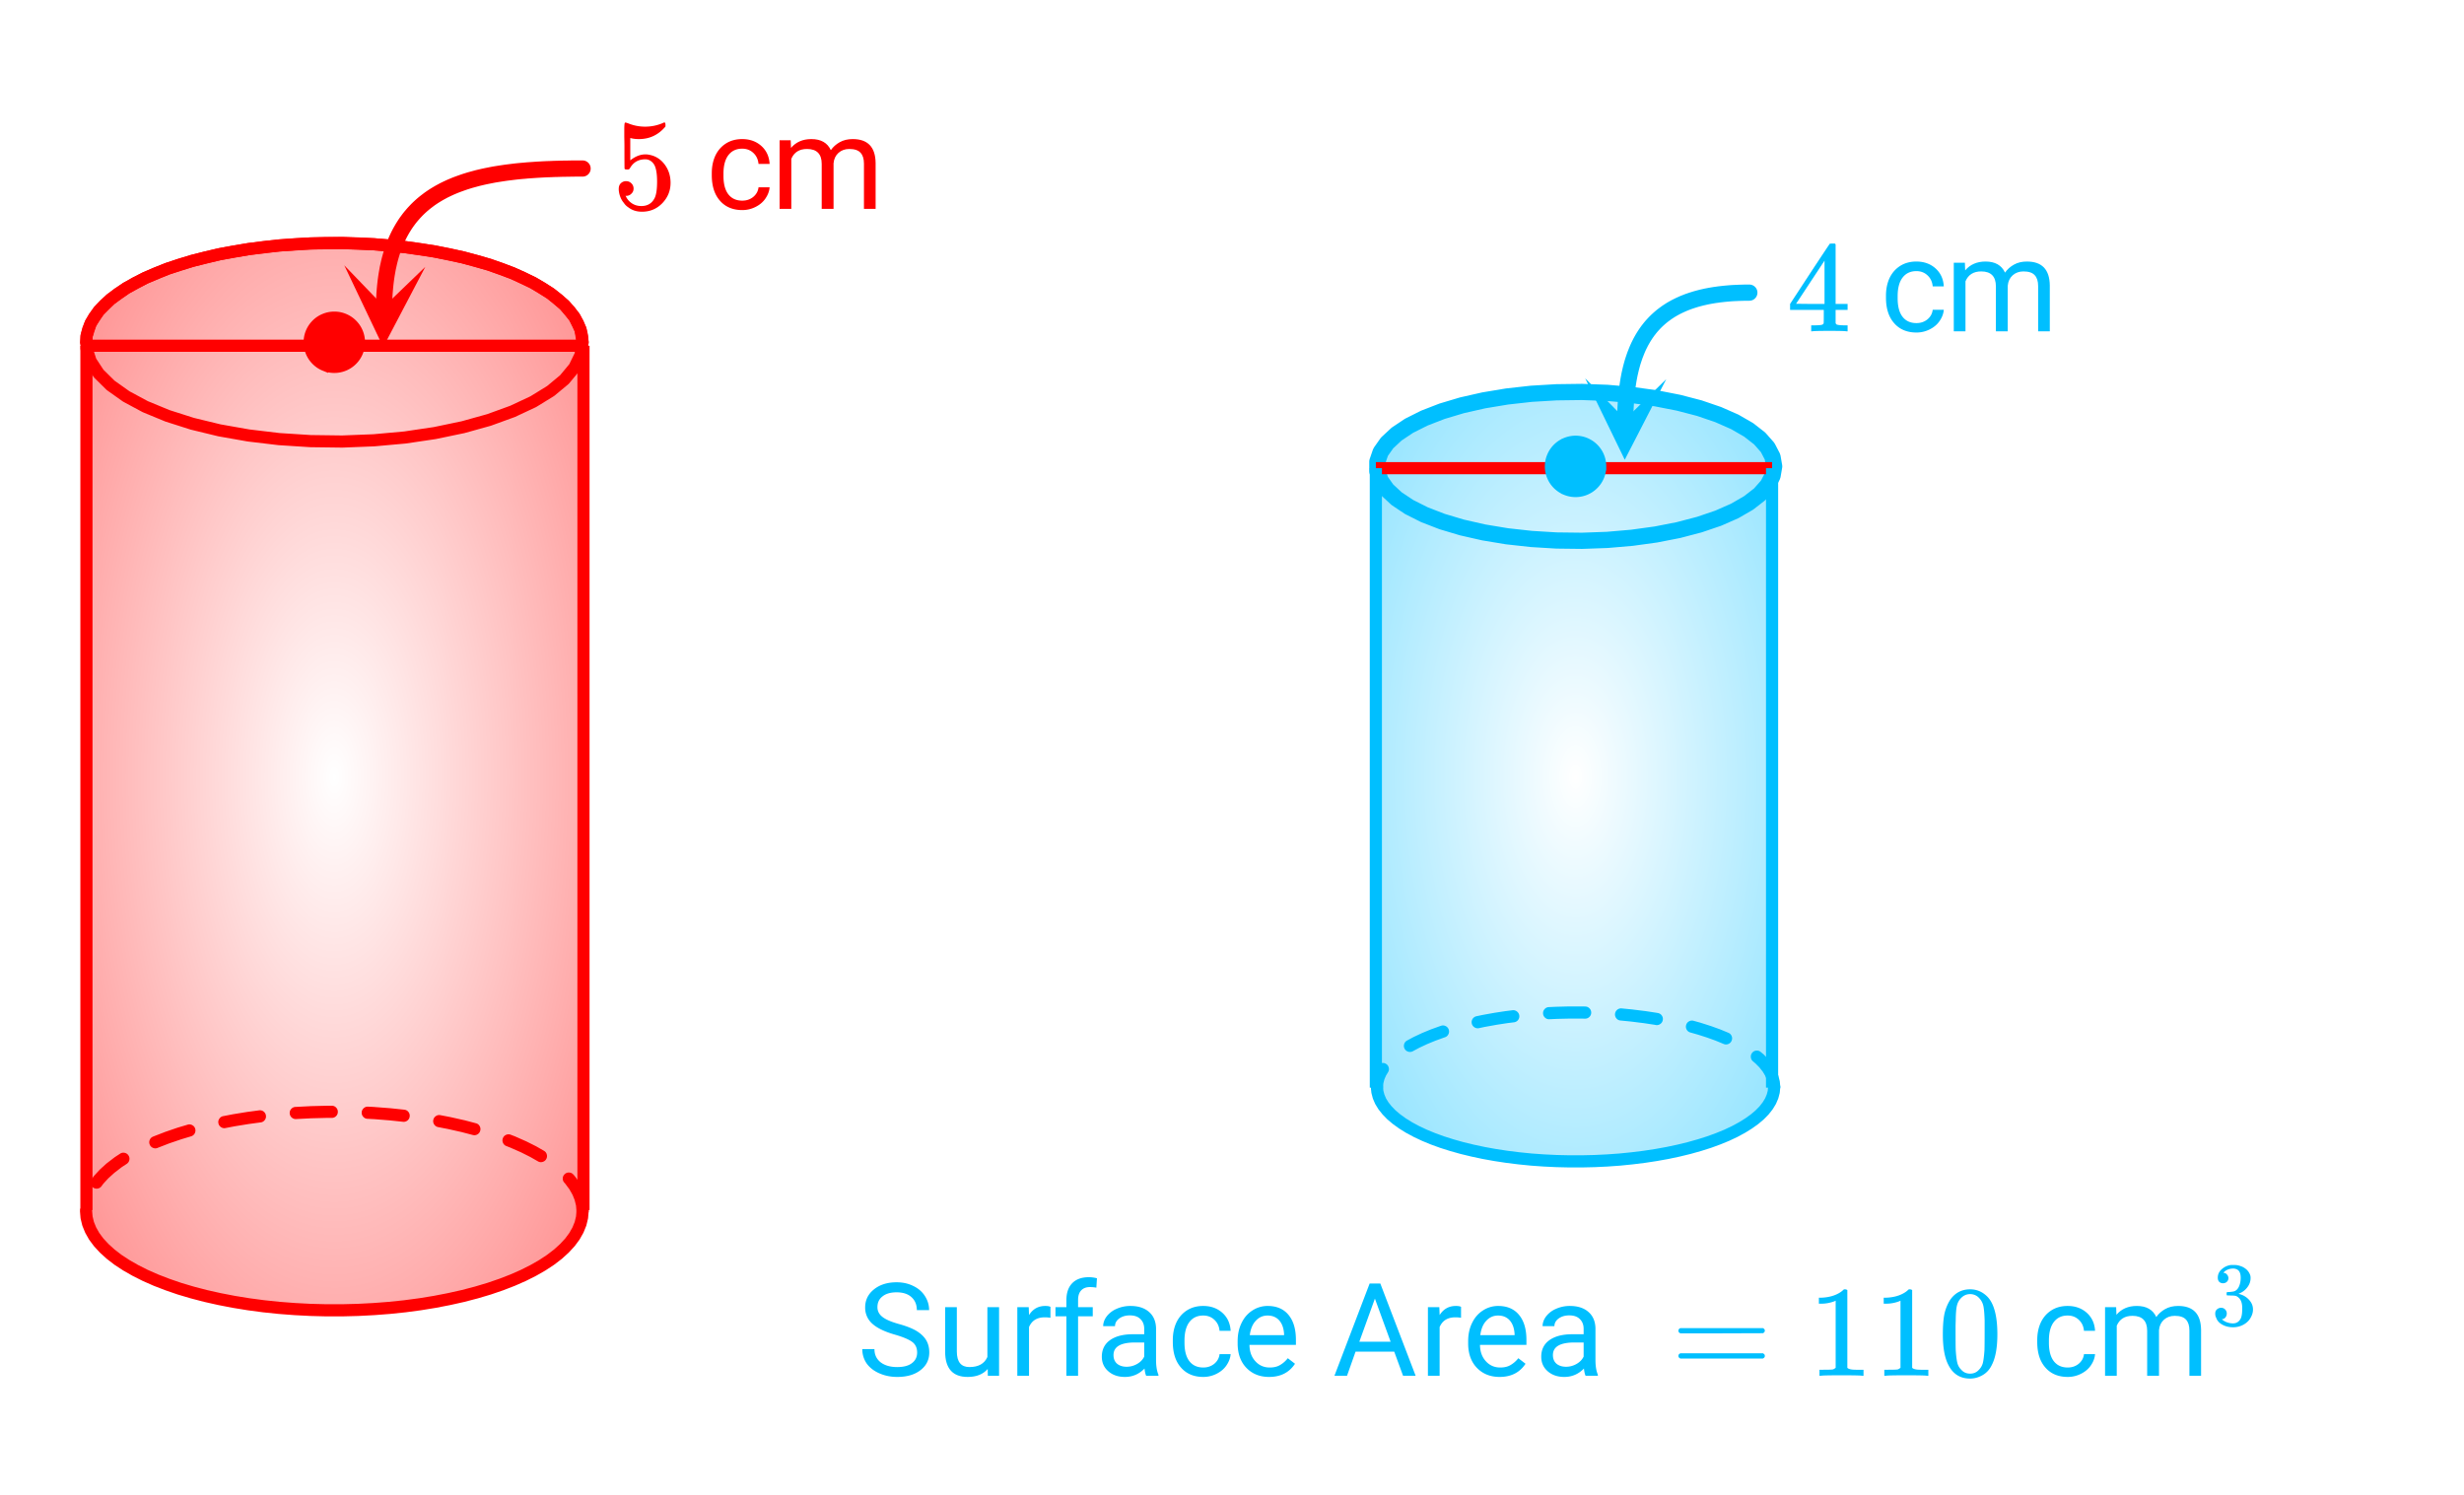 <svg xmlns="http://www.w3.org/2000/svg" xmlns:xlink="http://www.w3.org/1999/xlink" width="342.72" height="208" viewBox="0 0 257.04 156"><defs><symbol overflow="visible" id="l"><path d="M1.453-2.89c.207 0 .383.074.531.218a.743.743 0 0 1 .235.563c0 .21-.078.386-.235.53a.704.704 0 0 1-.515.22h-.094l.047.062c.133.293.344.531.625.719.281.187.61.281.984.281.633 0 1.094-.27 1.375-.812.176-.332.266-.91.266-1.735 0-.926-.125-1.55-.375-1.875-.23-.3-.516-.453-.86-.453-.71 0-1.242.309-1.593.922a.46.46 0 0 1-.11.125.661.661 0 0 1-.187.016c-.156 0-.246-.024-.266-.079-.011-.039-.015-.832-.015-2.375 0-.269-.008-.585-.016-.953v-.718c0-.5.023-.75.078-.75.02-.02.035-.032.047-.032l.25.079c.582.242 1.18.359 1.797.359.644 0 1.258-.125 1.844-.375a.402.402 0 0 1 .171-.063c.07 0 .11.086.11.25v.172c-.73.875-1.652 1.313-2.766 1.313-.281 0-.539-.024-.765-.078l-.141-.032v2.329c.52-.415 1.05-.625 1.594-.625.164 0 .347.027.547.078.601.148 1.097.492 1.484 1.03.383.532.578 1.153.578 1.86 0 .824-.289 1.531-.86 2.125-.573.594-1.28.89-2.124.89-.563 0-1.043-.155-1.438-.468a1.518 1.518 0 0 1-.453-.453C.93-.945.758-1.348.687-1.828c0-.031-.007-.07-.015-.125v-.125c0-.258.07-.457.219-.594a.762.762 0 0 1 .562-.219zm0 0"/></symbol><symbol overflow="visible" id="p"><path d="M6.25 0c-.125-.031-.71-.047-1.75-.047-1.086 0-1.688.016-1.813.047h-.109v-.625h.406c.395-.008.633-.031.72-.063a.286.286 0 0 0 .171-.14c.008-.02.016-.266.016-.735v-.671H.375v-.625l2.047-3.125a431.623 431.623 0 0 1 2.094-3.157c.02-.007.113-.015.28-.015h.25l.079.078v6.219h1.25v.625h-1.25v1.343a.25.25 0 0 0 .078.157c.07.062.332.101.781.109h.391V0zM3.969-2.86v-4.515L1-2.875l1.469.016zm0 0"/></symbol><symbol overflow="visible" id="x"><path d="M.75-4.703c0-.113.066-.203.203-.266h8.61c.132.063.203.153.203.266 0 .105-.063.195-.188.266l-4.297.015H.97C.82-4.472.75-4.566.75-4.703zm0 2.64c0-.132.07-.226.219-.28h8.61a.249.249 0 0 0 .062.046c.03.024.05.043.062.063.02.011.035.03.047.062.008.031.016.07.016.11 0 .117-.07.203-.204.265H.954C.816-1.859.75-1.945.75-2.063zm0 0"/></symbol><symbol overflow="visible" id="y"><path d="M5.625 0c-.148-.031-.86-.047-2.14-.047-1.274 0-1.981.016-2.126.047h-.171v-.625h.359c.52 0 .86-.008 1.016-.031.07-.008.175-.067.312-.172v-7a.31.31 0 0 0-.094.047 3.902 3.902 0 0 1-1.406.265h-.25v-.625h.25c.758-.03 1.395-.203 1.906-.515.156-.094.29-.196.406-.313.02-.031.07-.047.157-.047.094 0 .176.028.25.079v8.109c.133.137.43.203.89.203h.797V0zm0 0"/></symbol><symbol overflow="visible" id="z"><path d="M1.297-7.922c.508-.726 1.203-1.094 2.078-1.094.656 0 1.227.23 1.719.688.25.23.457.531.625.906.332.75.5 1.781.5 3.094 0 1.398-.196 2.465-.578 3.203-.25.523-.621.902-1.11 1.14a2.561 2.561 0 0 1-1.156.282c-1.031 0-1.79-.473-2.266-1.422C.723-1.863.531-2.93.531-4.328c0-.844.051-1.535.156-2.078.114-.54.317-1.047.61-1.516zm3.047-.156a1.26 1.26 0 0 0-.969-.438c-.375 0-.7.149-.969.438-.199.21-.336.465-.406.765-.074.293-.117.805-.125 1.532 0 .054-.008.23-.016.531v.75c0 .867.004 1.469.016 1.813.04.624.098 1.078.172 1.359.07.273.207.508.406.703.238.273.547.406.922.406s.68-.133.922-.406c.195-.195.332-.43.406-.703.07-.281.129-.734.172-1.36.008-.343.016-.945.016-1.812v-.75-.531c-.024-.727-.07-1.239-.141-1.532-.074-.3-.21-.554-.406-.765zm0 0"/></symbol><symbol overflow="visible" id="n"><path d="M3.797-.86c.437 0 .816-.128 1.14-.39.32-.27.504-.602.547-1h1.157c-.032.406-.18.797-.438 1.172-.25.367-.594.656-1.031.875a3.044 3.044 0 0 1-1.375.328c-.98 0-1.758-.32-2.328-.969-.574-.644-.86-1.535-.86-2.672v-.203c0-.687.125-1.3.375-1.844.258-.539.63-.96 1.11-1.265.476-.3 1.039-.453 1.687-.453.801 0 1.469.242 2 .718.532.481.817 1.106.86 1.875H5.484c-.043-.468-.218-.847-.53-1.14-.313-.3-.704-.453-1.173-.453-.617 0-1.094.226-1.437.672-.344.449-.516 1.093-.516 1.937v.235c0 .824.164 1.46.5 1.906.344.449.832.672 1.469.672zm0 0"/></symbol><symbol overflow="visible" id="o"><path d="M2.078-7.156l.031.797c.52-.614 1.227-.922 2.125-.922 1 0 1.676.386 2.032 1.156.238-.344.546-.617.921-.828.383-.219.836-.328 1.36-.328 1.57 0 2.367.828 2.39 2.484V0H9.72v-4.719c0-.508-.121-.89-.36-1.14-.23-.258-.62-.391-1.171-.391-.45 0-.825.137-1.126.406-.304.274-.476.637-.515 1.094V0H5.313v-4.688c0-1.039-.512-1.562-1.532-1.562-.804 0-1.351.344-1.64 1.031V0H.92v-7.156zm0 0"/></symbol><symbol overflow="visible" id="q"><path d="M3.953-4.281c-1.094-.313-1.89-.696-2.39-1.157a2.209 2.209 0 0 1-.735-1.687c0-.758.3-1.383.906-1.875.614-.5 1.407-.75 2.375-.75.657 0 1.239.133 1.75.39.52.25.922.602 1.204 1.047.289.45.437.938.437 1.47H6.219c0-.571-.188-1.024-.563-1.36-.367-.332-.883-.5-1.547-.5-.625 0-1.117.14-1.468.422-.356.273-.532.648-.532 1.125 0 .398.164.73.5 1 .332.273.899.523 1.704.75.8.218 1.425.465 1.875.734.445.274.78.59 1 .953.218.367.328.793.328 1.281 0 .774-.309 1.391-.922 1.86-.606.469-1.414.703-2.422.703-.668 0-1.29-.125-1.86-.375C1.739-.5 1.298-.844.984-1.281a2.592 2.592 0 0 1-.453-1.5h1.266c0 .574.21 1.031.64 1.375.438.336 1.016.5 1.735.5.664 0 1.176-.133 1.531-.406.363-.27.547-.641.547-1.11 0-.476-.168-.844-.5-1.094-.336-.257-.934-.515-1.797-.765zm0 0"/></symbol><symbol overflow="visible" id="r"><path d="M5.344-.703c-.48.555-1.18.828-2.094.828-.773 0-1.355-.219-1.75-.656C1.102-.977.906-1.633.906-2.5v-4.656h1.219v4.625c0 1.086.438 1.625 1.313 1.625.937 0 1.562-.348 1.874-1.047v-5.203h1.22V0H5.358zm0 0"/></symbol><symbol overflow="visible" id="s"><path d="M4.375-6.047a3.454 3.454 0 0 0-.594-.047c-.804 0-1.351.34-1.64 1.016V0H.92v-7.156H2.11l.032.828c.394-.633.96-.953 1.703-.953.238 0 .414.031.531.093zm0 0"/></symbol><symbol overflow="visible" id="t"><path d="M1.531 0v-6.203H.391v-.953h1.14v-.719c0-.77.203-1.363.61-1.781.406-.414.984-.625 1.734-.625.281 0 .563.039.844.11l-.063.983a3.669 3.669 0 0 0-.672-.062c-.398 0-.703.121-.921.36-.211.23-.313.558-.313.984v.75h1.531v.953H2.75V0zm0 0"/></symbol><symbol overflow="visible" id="u"><path d="M5.344 0c-.074-.145-.133-.395-.172-.75-.574.586-1.258.875-2.047.875-.7 0-1.277-.195-1.734-.594C.94-.863.719-1.367.719-1.984c0-.739.281-1.313.844-1.72.57-.413 1.367-.624 2.39-.624h1.188v-.563c0-.425-.133-.765-.391-1.015-.25-.258-.621-.39-1.11-.39-.437 0-.808.109-1.109.327-.293.219-.437.485-.437.797H.859c0-.351.125-.695.375-1.031a2.587 2.587 0 0 1 1.032-.781 3.48 3.48 0 0 1 1.437-.297c.82 0 1.469.21 1.938.625.468.406.71.968.734 1.687v3.297c0 .656.082 1.18.25 1.563V0zM3.312-.938c.383 0 .75-.097 1.094-.296.344-.196.586-.454.735-.766v-1.469h-.954c-1.5 0-2.25.438-2.25 1.313 0 .386.125.687.375.906.258.21.594.313 1 .313zm0 0"/></symbol><symbol overflow="visible" id="v"><path d="M3.89.125c-.968 0-1.761-.316-2.374-.953C.91-1.461.609-2.313.609-3.375v-.219c0-.719.133-1.351.407-1.906.27-.563.648-1 1.14-1.313a2.877 2.877 0 0 1 1.578-.468c.938 0 1.66.308 2.172.922.52.617.782 1.492.782 2.625v.515H1.843c.008.7.21 1.266.61 1.703.394.438.894.657 1.5.657.437 0 .8-.086 1.093-.266.3-.176.566-.41.797-.703l.75.578C5.988-.332 5.086.125 3.89.125zm-.156-6.406c-.492 0-.902.183-1.234.547-.336.355-.543.855-.625 1.5h3.578v-.094c-.031-.613-.2-1.094-.5-1.438-.305-.343-.71-.515-1.219-.515zm0 0"/></symbol><symbol overflow="visible" id="w"><path d="M6.422-2.516H2.39L1.5 0H.187L3.86-9.625h1.11L8.656 0H7.344zm-3.64-1.03h3.265l-1.64-4.5zm0 0"/></symbol><symbol overflow="visible" id="A"><path d="M1.203-4.39a.539.539 0 0 1-.406-.157c-.094-.101-.14-.242-.14-.422 0-.351.14-.648.421-.89.281-.25.61-.395.984-.438h.141c.219 0 .36.008.422.016.207.031.414.093.625.187.414.211.68.508.797.89a.93.93 0 0 1 .031.266c0 .368-.121.7-.36 1-.23.293-.515.5-.859.626-.03.011-.03.023 0 .03.008 0 .04.012.094.032.383.105.707.305.969.594.27.293.406.625.406 1 0 .261-.062.511-.187.75-.149.324-.391.59-.735.797-.344.207-.73.312-1.156.312-.418 0-.79-.09-1.11-.266C.817-.237.603-.472.5-.765a.945.945 0 0 1-.11-.468c0-.176.055-.317.172-.422A.63.63 0 0 1 1-1.828a.55.55 0 0 1 .422.172.587.587 0 0 1 .172.422.648.648 0 0 1-.125.39.514.514 0 0 1-.328.203l-.063.016a1.8 1.8 0 0 0 1.172.422c.352 0 .617-.164.797-.5.101-.207.156-.524.156-.953v-.188c0-.601-.203-1.004-.61-1.203-.093-.039-.288-.062-.577-.062l-.391-.016-.031-.016c-.012-.02-.016-.07-.016-.156 0-.07.004-.117.016-.14.02-.02.035-.032.047-.032.175 0 .363-.015.562-.047.27-.03.477-.18.625-.453.145-.281.219-.613.219-1 0-.414-.11-.691-.328-.828a.87.87 0 0 0-.453-.125c-.313 0-.59.086-.829.25a.318.318 0 0 0-.078.063l-.078.078-.031.047c.02 0 .04.007.063.015a.433.433 0 0 1 .312.188.528.528 0 0 1-.016.734.55.55 0 0 1-.406.156zm0 0"/></symbol><clipPath id="a"><path d="M0 0h257v155.55H0zm0 0"/></clipPath><clipPath id="b"><path d="M8 25h53v112H8zm0 0"/></clipPath><clipPath id="c"><path d="M8.977 126.348V35.71l.054-.664.16-.664.266-.653.367-.648.473-.637.574-.625.672-.605.766-.59.863-.566.95-.547 1.034-.516 1.117-.492 1.192-.465 1.262-.43 1.332-.394 1.39-.363 1.446-.329 1.496-.285 1.539-.25 1.578-.21 1.605-.169 1.63-.125 1.644-.086 1.656-.043h1.66l1.66.043 1.645.086 1.629.125 1.605.168 1.578.211 1.535.25 1.497.285 1.449.329 1.39.363 1.329.394 1.265.43 1.192.465 1.117.492 1.035.516.95.547.858.566.77.59.672.605.574.625.473.637.367.648.266.653.16.664.054.664v90.637l-.054.664-.16.66-.266.656-.367.649-.473.636-.574.621-.672.61-.77.59-.859.566-.95.543-1.034.52-1.117.492-1.192.46-1.265.434-1.329.395-1.39.363-1.45.324-1.496.29-1.535.25-1.578.21-1.605.168-1.63.125-1.644.086-1.66.043h-1.66l-1.656-.043-1.645-.086-1.629-.125-1.605-.168-1.578-.21-1.54-.25-1.495-.29-1.446-.324-1.39-.363-1.332-.395-1.262-.433-1.192-.461-1.117-.493-1.035-.519-.95-.543-.862-.566-.766-.59-.672-.61-.574-.62-.473-.637-.367-.649-.266-.656-.16-.66-.054-.664"/></clipPath><radialGradient id="d" gradientUnits="userSpaceOnUse" cx=".5" cy=".5" fx=".5" fy=".5" r=".8" gradientTransform="matrix(51.794 0 0 111.347 8.978 25.356)"><stop offset="0" stop-color="#fff" stop-opacity=".502"/><stop offset=".004" stop-color="#fffefe" stop-opacity=".502"/><stop offset=".008" stop-color="#fffdfd" stop-opacity=".502"/><stop offset=".012" stop-color="#fffcfc" stop-opacity=".502"/><stop offset=".016" stop-color="#fffbfb" stop-opacity=".502"/><stop offset=".02" stop-color="snow" stop-opacity=".502"/><stop offset=".023" stop-color="#fff9f9" stop-opacity=".502"/><stop offset=".027" stop-color="#fff8f8" stop-opacity=".502"/><stop offset=".031" stop-color="#fff7f7" stop-opacity=".502"/><stop offset=".035" stop-color="#fff6f6" stop-opacity=".502"/><stop offset=".039" stop-color="#fff5f5" stop-opacity=".502"/><stop offset=".043" stop-color="#fff4f4" stop-opacity=".502"/><stop offset=".047" stop-color="#fff3f3" stop-opacity=".502"/><stop offset=".051" stop-color="#fff2f2" stop-opacity=".502"/><stop offset=".055" stop-color="#fff1f1" stop-opacity=".502"/><stop offset=".059" stop-color="#fff0f0" stop-opacity=".502"/><stop offset=".063" stop-color="#ffefef" stop-opacity=".502"/><stop offset=".066" stop-color="#fee" stop-opacity=".502"/><stop offset=".07" stop-color="#ffeded" stop-opacity=".502"/><stop offset=".074" stop-color="#ffecec" stop-opacity=".502"/><stop offset=".078" stop-color="#ffebeb" stop-opacity=".502"/><stop offset=".082" stop-color="#ffeaea" stop-opacity=".502"/><stop offset=".086" stop-color="#ffe9e9" stop-opacity=".502"/><stop offset=".09" stop-color="#ffe8e8" stop-opacity=".502"/><stop offset=".094" stop-color="#ffe7e7" stop-opacity=".502"/><stop offset=".098" stop-color="#ffe6e6" stop-opacity=".502"/><stop offset=".102" stop-color="#ffe5e5" stop-opacity=".502"/><stop offset=".105" stop-color="#ffe4e4" stop-opacity=".502"/><stop offset=".109" stop-color="#ffe3e3" stop-opacity=".502"/><stop offset=".113" stop-color="#ffe2e2" stop-opacity=".502"/><stop offset=".117" stop-color="#ffe1e1" stop-opacity=".502"/><stop offset=".121" stop-color="#ffe0e0" stop-opacity=".502"/><stop offset=".125" stop-color="#ffdfdf" stop-opacity=".502"/><stop offset=".129" stop-color="#ffdede" stop-opacity=".502"/><stop offset=".133" stop-color="#fdd" stop-opacity=".502"/><stop offset=".137" stop-color="#ffdcdc" stop-opacity=".502"/><stop offset=".141" stop-color="#ffdbdb" stop-opacity=".502"/><stop offset=".145" stop-color="#ffdada" stop-opacity=".502"/><stop offset=".148" stop-color="#ffd9d9" stop-opacity=".502"/><stop offset=".152" stop-color="#ffd8d8" stop-opacity=".502"/><stop offset=".156" stop-color="#ffd7d7" stop-opacity=".502"/><stop offset=".16" stop-color="#ffd6d6" stop-opacity=".502"/><stop offset=".164" stop-color="#ffd5d5" stop-opacity=".502"/><stop offset=".168" stop-color="#ffd4d4" stop-opacity=".502"/><stop offset=".172" stop-color="#ffd3d3" stop-opacity=".502"/><stop offset=".176" stop-color="#ffd2d2" stop-opacity=".502"/><stop offset=".18" stop-color="#ffd1d1" stop-opacity=".502"/><stop offset=".184" stop-color="#ffd0d0" stop-opacity=".502"/><stop offset=".188" stop-color="#ffcfcf" stop-opacity=".502"/><stop offset=".191" stop-color="#ffcece" stop-opacity=".502"/><stop offset=".195" stop-color="#ffcdcd" stop-opacity=".502"/><stop offset=".199" stop-color="#fcc" stop-opacity=".502"/><stop offset=".203" stop-color="#ffcbcb" stop-opacity=".502"/><stop offset=".207" stop-color="#ffcaca" stop-opacity=".502"/><stop offset=".211" stop-color="#ffc9c9" stop-opacity=".502"/><stop offset=".215" stop-color="#ffc8c8" stop-opacity=".502"/><stop offset=".219" stop-color="#ffc7c7" stop-opacity=".502"/><stop offset=".223" stop-color="#ffc6c6" stop-opacity=".502"/><stop offset=".227" stop-color="#ffc5c5" stop-opacity=".502"/><stop offset=".23" stop-color="#ffc4c4" stop-opacity=".502"/><stop offset=".234" stop-color="#ffc3c3" stop-opacity=".502"/><stop offset=".238" stop-color="#ffc2c2" stop-opacity=".502"/><stop offset=".242" stop-color="#ffc1c1" stop-opacity=".502"/><stop offset=".246" stop-color="#ffc0c0" stop-opacity=".502"/><stop offset=".25" stop-color="#ffbfbf" stop-opacity=".502"/><stop offset=".254" stop-color="#ffbebe" stop-opacity=".502"/><stop offset=".258" stop-color="#ffbdbd" stop-opacity=".502"/><stop offset=".262" stop-color="#ffbcbc" stop-opacity=".502"/><stop offset=".266" stop-color="#fbb" stop-opacity=".502"/><stop offset=".27" stop-color="#ffbaba" stop-opacity=".502"/><stop offset=".273" stop-color="#ffb9b9" stop-opacity=".502"/><stop offset=".277" stop-color="#ffb8b8" stop-opacity=".502"/><stop offset=".281" stop-color="#ffb7b7" stop-opacity=".502"/><stop offset=".285" stop-color="#ffb6b6" stop-opacity=".502"/><stop offset=".289" stop-color="#ffb5b5" stop-opacity=".502"/><stop offset=".293" stop-color="#ffb4b4" stop-opacity=".502"/><stop offset=".297" stop-color="#ffb3b3" stop-opacity=".502"/><stop offset=".301" stop-color="#ffb2b2" stop-opacity=".502"/><stop offset=".305" stop-color="#ffb1b1" stop-opacity=".502"/><stop offset=".309" stop-color="#ffb0b0" stop-opacity=".502"/><stop offset=".313" stop-color="#ffafaf" stop-opacity=".502"/><stop offset=".316" stop-color="#ffaeae" stop-opacity=".502"/><stop offset=".32" stop-color="#ffadad" stop-opacity=".502"/><stop offset=".324" stop-color="#ffacac" stop-opacity=".502"/><stop offset=".328" stop-color="#ffabab" stop-opacity=".502"/><stop offset=".332" stop-color="#faa" stop-opacity=".502"/><stop offset=".336" stop-color="#ffa9a9" stop-opacity=".502"/><stop offset=".34" stop-color="#ffa8a8" stop-opacity=".502"/><stop offset=".344" stop-color="#ffa7a7" stop-opacity=".502"/><stop offset=".348" stop-color="#ffa6a6" stop-opacity=".502"/><stop offset=".352" stop-color="#ffa5a5" stop-opacity=".502"/><stop offset=".355" stop-color="#ffa4a4" stop-opacity=".502"/><stop offset=".359" stop-color="#ffa3a3" stop-opacity=".502"/><stop offset=".363" stop-color="#ffa2a2" stop-opacity=".502"/><stop offset=".367" stop-color="#ffa1a1" stop-opacity=".502"/><stop offset=".371" stop-color="#ffa0a0" stop-opacity=".502"/><stop offset=".375" stop-color="#ff9f9f" stop-opacity=".502"/><stop offset=".379" stop-color="#ff9e9e" stop-opacity=".502"/><stop offset=".383" stop-color="#ff9d9d" stop-opacity=".502"/><stop offset=".387" stop-color="#ff9c9c" stop-opacity=".502"/><stop offset=".391" stop-color="#ff9b9b" stop-opacity=".502"/><stop offset=".395" stop-color="#ff9a9a" stop-opacity=".502"/><stop offset=".398" stop-color="#f99" stop-opacity=".502"/><stop offset=".402" stop-color="#ff9898" stop-opacity=".502"/><stop offset=".406" stop-color="#ff9797" stop-opacity=".502"/><stop offset=".41" stop-color="#ff9696" stop-opacity=".502"/><stop offset=".414" stop-color="#ff9595" stop-opacity=".502"/><stop offset=".418" stop-color="#ff9494" stop-opacity=".502"/><stop offset=".422" stop-color="#ff9393" stop-opacity=".502"/><stop offset=".426" stop-color="#ff9292" stop-opacity=".502"/><stop offset=".43" stop-color="#ff9191" stop-opacity=".502"/><stop offset=".434" stop-color="#ff9090" stop-opacity=".502"/><stop offset=".438" stop-color="#ff8f8f" stop-opacity=".502"/><stop offset=".441" stop-color="#ff8e8e" stop-opacity=".502"/><stop offset=".445" stop-color="#ff8d8d" stop-opacity=".502"/><stop offset=".449" stop-color="#ff8c8c" stop-opacity=".502"/><stop offset=".453" stop-color="#ff8b8b" stop-opacity=".502"/><stop offset=".457" stop-color="#ff8a8a" stop-opacity=".502"/><stop offset=".461" stop-color="#ff8989" stop-opacity=".502"/><stop offset=".465" stop-color="#f88" stop-opacity=".502"/><stop offset=".469" stop-color="#ff8787" stop-opacity=".502"/><stop offset=".473" stop-color="#ff8686" stop-opacity=".502"/><stop offset=".477" stop-color="#ff8585" stop-opacity=".502"/><stop offset=".48" stop-color="#ff8484" stop-opacity=".502"/><stop offset=".484" stop-color="#ff8383" stop-opacity=".502"/><stop offset=".488" stop-color="#ff8282" stop-opacity=".502"/><stop offset=".492" stop-color="#ff8181" stop-opacity=".502"/><stop offset=".496" stop-color="#ff8080" stop-opacity=".502"/><stop offset=".5" stop-color="#ff7f7f" stop-opacity=".502"/><stop offset=".504" stop-color="#ff7e7e" stop-opacity=".502"/><stop offset=".508" stop-color="#ff7d7d" stop-opacity=".502"/><stop offset=".512" stop-color="#ff7c7c" stop-opacity=".502"/><stop offset=".516" stop-color="#ff7b7b" stop-opacity=".502"/><stop offset=".52" stop-color="#ff7a7a" stop-opacity=".502"/><stop offset=".523" stop-color="#ff7979" stop-opacity=".502"/><stop offset=".527" stop-color="#ff7878" stop-opacity=".502"/><stop offset=".531" stop-color="#f77" stop-opacity=".502"/><stop offset=".535" stop-color="#ff7676" stop-opacity=".502"/><stop offset=".539" stop-color="#ff7575" stop-opacity=".502"/><stop offset=".543" stop-color="#ff7474" stop-opacity=".502"/><stop offset=".547" stop-color="#ff7373" stop-opacity=".502"/><stop offset=".551" stop-color="#ff7272" stop-opacity=".502"/><stop offset=".555" stop-color="#ff7171" stop-opacity=".502"/><stop offset=".559" stop-color="#ff7070" stop-opacity=".502"/><stop offset=".563" stop-color="#ff6f6f" stop-opacity=".502"/><stop offset=".566" stop-color="#ff6e6e" stop-opacity=".502"/><stop offset=".57" stop-color="#ff6d6d" stop-opacity=".502"/><stop offset=".574" stop-color="#ff6c6c" stop-opacity=".502"/><stop offset=".578" stop-color="#ff6b6b" stop-opacity=".502"/><stop offset=".582" stop-color="#ff6a6a" stop-opacity=".502"/><stop offset=".586" stop-color="#ff6969" stop-opacity=".502"/><stop offset=".59" stop-color="#ff6868" stop-opacity=".502"/><stop offset=".594" stop-color="#ff6767" stop-opacity=".502"/><stop offset=".598" stop-color="#f66" stop-opacity=".502"/><stop offset=".602" stop-color="#ff6565" stop-opacity=".502"/><stop offset=".605" stop-color="#ff6464" stop-opacity=".502"/><stop offset=".609" stop-color="#ff6363" stop-opacity=".502"/><stop offset=".613" stop-color="#ff6262" stop-opacity=".502"/><stop offset=".617" stop-color="#ff6161" stop-opacity=".502"/><stop offset=".621" stop-color="#ff6060" stop-opacity=".502"/><stop offset=".625" stop-color="#ff5f5f" stop-opacity=".502"/><stop offset=".629" stop-color="#ff5e5e" stop-opacity=".502"/><stop offset=".633" stop-color="#ff5d5d" stop-opacity=".502"/><stop offset=".637" stop-color="#ff5c5c" stop-opacity=".502"/><stop offset=".641" stop-color="#ff5b5b" stop-opacity=".502"/><stop offset=".645" stop-color="#ff5a5a" stop-opacity=".502"/><stop offset=".648" stop-color="#ff5959" stop-opacity=".502"/><stop offset=".652" stop-color="#ff5858" stop-opacity=".502"/><stop offset=".656" stop-color="#ff5757" stop-opacity=".502"/><stop offset=".66" stop-color="#ff5656" stop-opacity=".502"/><stop offset=".664" stop-color="#f55" stop-opacity=".502"/><stop offset=".668" stop-color="#ff5454" stop-opacity=".502"/><stop offset=".672" stop-color="#ff5353" stop-opacity=".502"/><stop offset=".676" stop-color="#ff5252" stop-opacity=".502"/><stop offset=".68" stop-color="#ff5151" stop-opacity=".502"/><stop offset=".684" stop-color="#ff5050" stop-opacity=".502"/><stop offset=".688" stop-color="#ff4f4f" stop-opacity=".502"/><stop offset=".691" stop-color="#ff4e4e" stop-opacity=".502"/><stop offset=".695" stop-color="#ff4d4d" stop-opacity=".502"/><stop offset=".699" stop-color="#ff4c4c" stop-opacity=".502"/><stop offset=".703" stop-color="#ff4b4b" stop-opacity=".502"/><stop offset=".707" stop-color="#ff4a4a" stop-opacity=".502"/><stop offset=".711" stop-color="#ff4949" stop-opacity=".502"/><stop offset=".715" stop-color="#ff4848" stop-opacity=".502"/><stop offset=".719" stop-color="#ff4747" stop-opacity=".502"/><stop offset=".723" stop-color="#ff4646" stop-opacity=".502"/><stop offset=".727" stop-color="#ff4545" stop-opacity=".502"/><stop offset=".73" stop-color="#f44" stop-opacity=".502"/><stop offset=".734" stop-color="#ff4343" stop-opacity=".502"/><stop offset=".738" stop-color="#ff4242" stop-opacity=".502"/><stop offset=".742" stop-color="#ff4141" stop-opacity=".502"/><stop offset=".746" stop-color="#ff4040" stop-opacity=".502"/><stop offset=".75" stop-color="#ff3f3f" stop-opacity=".502"/><stop offset=".754" stop-color="#ff3e3e" stop-opacity=".502"/><stop offset=".758" stop-color="#ff3d3d" stop-opacity=".502"/><stop offset=".762" stop-color="#ff3c3c" stop-opacity=".502"/><stop offset=".766" stop-color="#ff3b3b" stop-opacity=".502"/><stop offset=".77" stop-color="#ff3a3a" stop-opacity=".502"/><stop offset=".773" stop-color="#ff3939" stop-opacity=".502"/><stop offset=".777" stop-color="#ff3838" stop-opacity=".502"/><stop offset=".781" stop-color="#ff3737" stop-opacity=".502"/><stop offset=".785" stop-color="#ff3636" stop-opacity=".502"/><stop offset=".789" stop-color="#ff3535" stop-opacity=".502"/><stop offset=".793" stop-color="#ff3434" stop-opacity=".502"/><stop offset=".797" stop-color="#f33" stop-opacity=".502"/><stop offset=".801" stop-color="#ff3232" stop-opacity=".502"/><stop offset=".805" stop-color="#ff3131" stop-opacity=".502"/><stop offset=".809" stop-color="#ff3030" stop-opacity=".502"/><stop offset=".813" stop-color="#ff2f2f" stop-opacity=".502"/><stop offset=".816" stop-color="#ff2e2e" stop-opacity=".502"/><stop offset=".82" stop-color="#ff2d2d" stop-opacity=".502"/><stop offset=".824" stop-color="#ff2c2c" stop-opacity=".502"/><stop offset=".828" stop-color="#ff2b2b" stop-opacity=".502"/><stop offset=".832" stop-color="#ff2a2a" stop-opacity=".502"/><stop offset=".836" stop-color="#ff2929" stop-opacity=".502"/><stop offset=".84" stop-color="#ff2828" stop-opacity=".502"/><stop offset=".844" stop-color="#ff2727" stop-opacity=".502"/><stop offset=".848" stop-color="#ff2626" stop-opacity=".502"/><stop offset=".852" stop-color="#ff2525" stop-opacity=".502"/><stop offset=".855" stop-color="#ff2424" stop-opacity=".502"/><stop offset=".859" stop-color="#ff2323" stop-opacity=".502"/><stop offset=".863" stop-color="#f22" stop-opacity=".502"/><stop offset=".867" stop-color="#ff2121" stop-opacity=".502"/><stop offset=".871" stop-color="#ff2020" stop-opacity=".502"/><stop offset=".875" stop-color="#ff1f1f" stop-opacity=".502"/><stop offset=".879" stop-color="#ff1e1e" stop-opacity=".502"/><stop offset=".883" stop-color="#ff1d1d" stop-opacity=".502"/><stop offset=".887" stop-color="#ff1c1c" stop-opacity=".502"/><stop offset=".891" stop-color="#ff1b1b" stop-opacity=".502"/><stop offset=".895" stop-color="#ff1a1a" stop-opacity=".502"/><stop offset=".898" stop-color="#ff1919" stop-opacity=".502"/><stop offset=".902" stop-color="#ff1818" stop-opacity=".502"/><stop offset=".906" stop-color="#ff1717" stop-opacity=".502"/><stop offset=".91" stop-color="#ff1616" stop-opacity=".502"/><stop offset=".914" stop-color="#ff1515" stop-opacity=".502"/><stop offset=".918" stop-color="#ff1414" stop-opacity=".502"/><stop offset=".922" stop-color="#ff1313" stop-opacity=".502"/><stop offset=".926" stop-color="#ff1212" stop-opacity=".502"/><stop offset=".93" stop-color="#f11" stop-opacity=".502"/><stop offset=".934" stop-color="#ff1010" stop-opacity=".502"/><stop offset=".938" stop-color="#ff0f0f" stop-opacity=".502"/><stop offset=".941" stop-color="#ff0e0e" stop-opacity=".502"/><stop offset=".945" stop-color="#ff0d0d" stop-opacity=".502"/><stop offset=".949" stop-color="#ff0c0c" stop-opacity=".502"/><stop offset=".953" stop-color="#ff0b0b" stop-opacity=".502"/><stop offset=".957" stop-color="#ff0a0a" stop-opacity=".502"/><stop offset=".961" stop-color="#ff0909" stop-opacity=".502"/><stop offset=".965" stop-color="#ff0808" stop-opacity=".502"/><stop offset=".969" stop-color="#ff0707" stop-opacity=".502"/><stop offset=".973" stop-color="#ff0606" stop-opacity=".502"/><stop offset=".977" stop-color="#ff0505" stop-opacity=".502"/><stop offset=".98" stop-color="#ff0404" stop-opacity=".502"/><stop offset=".984" stop-color="#ff0303" stop-opacity=".502"/><stop offset=".988" stop-color="#ff0202" stop-opacity=".502"/><stop offset=".992" stop-color="#ff0101" stop-opacity=".502"/><stop offset=".996" stop-color="red" stop-opacity=".502"/><stop offset="1" stop-color="red" stop-opacity=".502"/></radialGradient><clipPath id="e"><path d="M143 40h43v82h-43zm0 0"/></clipPath><clipPath id="f"><path d="M143.64 113.398V48.656l.044-.496.129-.496.21-.492.297-.484.38-.477.456-.469.54-.457.613-.441.687-.426.762-.406.828-.39.89-.368.954-.348 1.011-.324 1.067-.297 1.113-.27 1.156-.245 1.196-.215 1.23-.188 1.262-.156 1.285-.129 1.305-.094 1.316-.062 1.324-.035h1.328l1.325.035 1.32.062 1.3.094 1.286.129 1.262.156 1.23.188 1.195.215 1.16.246 1.11.27 1.066.296 1.012.324.953.348.895.367.828.39.758.407.687.426.617.441.536.457.46.469.375.477.297.484.211.492.13.496.042.496v64.742l-.043.5-.129.497-.21.492-.298.484-.375.477-.46.468-.536.454-.617.44-.687.427-.758.41-.828.39-.895.368-.953.347-1.012.32-1.066.301-1.11.27-1.16.246-1.195.215-1.23.187-1.262.157-1.285.129-1.301.093-1.32.063-1.325.031h-1.328l-1.324-.031-1.316-.063-1.305-.093-1.285-.13-1.262-.156-1.23-.187-1.196-.215-1.156-.246-1.113-.27-1.067-.3-1.011-.32-.953-.348-.891-.368-.828-.39-.762-.41-.687-.426-.614-.441-.539-.454-.457-.468-.379-.477-.297-.484-.21-.492-.13-.497-.042-.5"/></clipPath><radialGradient id="g" gradientUnits="userSpaceOnUse" cx=".5" cy=".5" fx=".5" fy=".5" r=".8" gradientTransform="matrix(41.435 0 0 80.273 143.642 40.893)"><stop offset="0" stop-color="#fff" stop-opacity=".502"/><stop offset=".004" stop-color="#feffff" stop-opacity=".502"/><stop offset=".008" stop-color="#fdfeff" stop-opacity=".502"/><stop offset=".012" stop-color="#fcfeff" stop-opacity=".502"/><stop offset=".016" stop-color="#fbfeff" stop-opacity=".502"/><stop offset=".02" stop-color="#fafeff" stop-opacity=".502"/><stop offset=".023" stop-color="#f9fdff" stop-opacity=".502"/><stop offset=".027" stop-color="#f8fdff" stop-opacity=".502"/><stop offset=".031" stop-color="#f7fdff" stop-opacity=".502"/><stop offset=".035" stop-color="#f6fdff" stop-opacity=".502"/><stop offset=".039" stop-color="#f5fcff" stop-opacity=".502"/><stop offset=".043" stop-color="#f4fcff" stop-opacity=".502"/><stop offset=".047" stop-color="#f3fcff" stop-opacity=".502"/><stop offset=".051" stop-color="#f2fcff" stop-opacity=".502"/><stop offset=".055" stop-color="#f1fbff" stop-opacity=".502"/><stop offset=".059" stop-color="#f0fbff" stop-opacity=".502"/><stop offset=".063" stop-color="#effbff" stop-opacity=".502"/><stop offset=".066" stop-color="#eefbff" stop-opacity=".502"/><stop offset=".07" stop-color="#edfaff" stop-opacity=".502"/><stop offset=".074" stop-color="#ecfaff" stop-opacity=".502"/><stop offset=".078" stop-color="#ebfaff" stop-opacity=".502"/><stop offset=".082" stop-color="#eafaff" stop-opacity=".502"/><stop offset=".086" stop-color="#e9f9ff" stop-opacity=".502"/><stop offset=".09" stop-color="#e8f9ff" stop-opacity=".502"/><stop offset=".094" stop-color="#e7f9ff" stop-opacity=".502"/><stop offset=".098" stop-color="#e6f9ff" stop-opacity=".502"/><stop offset=".102" stop-color="#e5f8ff" stop-opacity=".502"/><stop offset=".105" stop-color="#e4f8ff" stop-opacity=".502"/><stop offset=".109" stop-color="#e3f8ff" stop-opacity=".502"/><stop offset=".113" stop-color="#e2f8ff" stop-opacity=".502"/><stop offset=".117" stop-color="#e1f7ff" stop-opacity=".502"/><stop offset=".121" stop-color="#e0f7ff" stop-opacity=".502"/><stop offset=".125" stop-color="#dff7ff" stop-opacity=".502"/><stop offset=".129" stop-color="#def7ff" stop-opacity=".502"/><stop offset=".133" stop-color="#ddf6ff" stop-opacity=".502"/><stop offset=".137" stop-color="#dcf6ff" stop-opacity=".502"/><stop offset=".141" stop-color="#dbf6ff" stop-opacity=".502"/><stop offset=".145" stop-color="#daf6ff" stop-opacity=".502"/><stop offset=".148" stop-color="#d9f5ff" stop-opacity=".502"/><stop offset=".152" stop-color="#d8f5ff" stop-opacity=".502"/><stop offset=".156" stop-color="#d7f5ff" stop-opacity=".502"/><stop offset=".16" stop-color="#d6f5ff" stop-opacity=".502"/><stop offset=".164" stop-color="#d5f4ff" stop-opacity=".502"/><stop offset=".168" stop-color="#d4f4ff" stop-opacity=".502"/><stop offset=".172" stop-color="#d3f4ff" stop-opacity=".502"/><stop offset=".176" stop-color="#d2f4ff" stop-opacity=".502"/><stop offset=".18" stop-color="#d1f3ff" stop-opacity=".502"/><stop offset=".184" stop-color="#d0f3ff" stop-opacity=".502"/><stop offset=".188" stop-color="#cff3ff" stop-opacity=".502"/><stop offset=".191" stop-color="#cef3ff" stop-opacity=".502"/><stop offset=".195" stop-color="#cdf2ff" stop-opacity=".502"/><stop offset=".199" stop-color="#ccf2ff" stop-opacity=".502"/><stop offset=".203" stop-color="#cbf2ff" stop-opacity=".502"/><stop offset=".207" stop-color="#caf2ff" stop-opacity=".502"/><stop offset=".211" stop-color="#c9f1ff" stop-opacity=".502"/><stop offset=".215" stop-color="#c8f1ff" stop-opacity=".502"/><stop offset=".219" stop-color="#c7f1ff" stop-opacity=".502"/><stop offset=".223" stop-color="#c6f1ff" stop-opacity=".502"/><stop offset=".227" stop-color="#c5f0ff" stop-opacity=".502"/><stop offset=".23" stop-color="#c4f0ff" stop-opacity=".502"/><stop offset=".234" stop-color="#c3f0ff" stop-opacity=".502"/><stop offset=".238" stop-color="#c2f0ff" stop-opacity=".502"/><stop offset=".242" stop-color="#c1efff" stop-opacity=".502"/><stop offset=".246" stop-color="#c0efff" stop-opacity=".502"/><stop offset=".25" stop-color="#bfefff" stop-opacity=".502"/><stop offset=".254" stop-color="#beefff" stop-opacity=".502"/><stop offset=".258" stop-color="#bdeeff" stop-opacity=".502"/><stop offset=".262" stop-color="#bceeff" stop-opacity=".502"/><stop offset=".266" stop-color="#bef" stop-opacity=".502"/><stop offset=".27" stop-color="#baeeff" stop-opacity=".502"/><stop offset=".273" stop-color="#b9edff" stop-opacity=".502"/><stop offset=".277" stop-color="#b8edff" stop-opacity=".502"/><stop offset=".281" stop-color="#b7edff" stop-opacity=".502"/><stop offset=".285" stop-color="#b6edff" stop-opacity=".502"/><stop offset=".289" stop-color="#b5ecff" stop-opacity=".502"/><stop offset=".293" stop-color="#b4ecff" stop-opacity=".502"/><stop offset=".297" stop-color="#b3ecff" stop-opacity=".502"/><stop offset=".301" stop-color="#b2ecff" stop-opacity=".502"/><stop offset=".305" stop-color="#b1ebff" stop-opacity=".502"/><stop offset=".309" stop-color="#b0ebff" stop-opacity=".502"/><stop offset=".313" stop-color="#afebff" stop-opacity=".502"/><stop offset=".316" stop-color="#aeebff" stop-opacity=".502"/><stop offset=".32" stop-color="#adeaff" stop-opacity=".502"/><stop offset=".324" stop-color="#aceaff" stop-opacity=".502"/><stop offset=".328" stop-color="#abeaff" stop-opacity=".502"/><stop offset=".332" stop-color="#aaeaff" stop-opacity=".502"/><stop offset=".336" stop-color="#a9e9ff" stop-opacity=".502"/><stop offset=".34" stop-color="#a8e9ff" stop-opacity=".502"/><stop offset=".344" stop-color="#a7e9ff" stop-opacity=".502"/><stop offset=".348" stop-color="#a6e9ff" stop-opacity=".502"/><stop offset=".352" stop-color="#a5e8ff" stop-opacity=".502"/><stop offset=".355" stop-color="#a4e8ff" stop-opacity=".502"/><stop offset=".359" stop-color="#a3e8ff" stop-opacity=".502"/><stop offset=".363" stop-color="#a2e8ff" stop-opacity=".502"/><stop offset=".367" stop-color="#a1e7ff" stop-opacity=".502"/><stop offset=".371" stop-color="#a0e7ff" stop-opacity=".502"/><stop offset=".375" stop-color="#9fe7ff" stop-opacity=".502"/><stop offset=".379" stop-color="#9ee7ff" stop-opacity=".502"/><stop offset=".383" stop-color="#9de6ff" stop-opacity=".502"/><stop offset=".387" stop-color="#9ce6ff" stop-opacity=".502"/><stop offset=".391" stop-color="#9be6ff" stop-opacity=".502"/><stop offset=".395" stop-color="#9ae6ff" stop-opacity=".502"/><stop offset=".398" stop-color="#99e5ff" stop-opacity=".502"/><stop offset=".402" stop-color="#98e5ff" stop-opacity=".502"/><stop offset=".406" stop-color="#97e5ff" stop-opacity=".502"/><stop offset=".41" stop-color="#96e5ff" stop-opacity=".502"/><stop offset=".414" stop-color="#95e4ff" stop-opacity=".502"/><stop offset=".418" stop-color="#94e4ff" stop-opacity=".502"/><stop offset=".422" stop-color="#93e4ff" stop-opacity=".502"/><stop offset=".426" stop-color="#92e4ff" stop-opacity=".502"/><stop offset=".43" stop-color="#91e3ff" stop-opacity=".502"/><stop offset=".434" stop-color="#90e3ff" stop-opacity=".502"/><stop offset=".438" stop-color="#8fe3ff" stop-opacity=".502"/><stop offset=".441" stop-color="#8ee3ff" stop-opacity=".502"/><stop offset=".445" stop-color="#8de2ff" stop-opacity=".502"/><stop offset=".449" stop-color="#8ce2ff" stop-opacity=".502"/><stop offset=".453" stop-color="#8be2ff" stop-opacity=".502"/><stop offset=".457" stop-color="#8ae2ff" stop-opacity=".502"/><stop offset=".461" stop-color="#89e1ff" stop-opacity=".502"/><stop offset=".465" stop-color="#88e1ff" stop-opacity=".502"/><stop offset=".469" stop-color="#87e1ff" stop-opacity=".502"/><stop offset=".473" stop-color="#86e1ff" stop-opacity=".502"/><stop offset=".477" stop-color="#85e0ff" stop-opacity=".502"/><stop offset=".48" stop-color="#84e0ff" stop-opacity=".502"/><stop offset=".484" stop-color="#83e0ff" stop-opacity=".502"/><stop offset=".488" stop-color="#82e0ff" stop-opacity=".502"/><stop offset=".492" stop-color="#81dfff" stop-opacity=".502"/><stop offset=".496" stop-color="#80dfff" stop-opacity=".502"/><stop offset=".5" stop-color="#7fdfff" stop-opacity=".502"/><stop offset=".504" stop-color="#7edfff" stop-opacity=".502"/><stop offset=".508" stop-color="#7ddeff" stop-opacity=".502"/><stop offset=".512" stop-color="#7cdeff" stop-opacity=".502"/><stop offset=".516" stop-color="#7bdeff" stop-opacity=".502"/><stop offset=".52" stop-color="#7adeff" stop-opacity=".502"/><stop offset=".523" stop-color="#79ddff" stop-opacity=".502"/><stop offset=".527" stop-color="#78ddff" stop-opacity=".502"/><stop offset=".531" stop-color="#7df" stop-opacity=".502"/><stop offset=".535" stop-color="#76ddff" stop-opacity=".502"/><stop offset=".539" stop-color="#75dcff" stop-opacity=".502"/><stop offset=".543" stop-color="#74dcff" stop-opacity=".502"/><stop offset=".547" stop-color="#73dcff" stop-opacity=".502"/><stop offset=".551" stop-color="#72dcff" stop-opacity=".502"/><stop offset=".555" stop-color="#71dbff" stop-opacity=".502"/><stop offset=".559" stop-color="#70dbff" stop-opacity=".502"/><stop offset=".563" stop-color="#6fdbff" stop-opacity=".502"/><stop offset=".566" stop-color="#6edbff" stop-opacity=".502"/><stop offset=".57" stop-color="#6ddaff" stop-opacity=".502"/><stop offset=".574" stop-color="#6cdaff" stop-opacity=".502"/><stop offset=".578" stop-color="#6bdaff" stop-opacity=".502"/><stop offset=".582" stop-color="#6adaff" stop-opacity=".502"/><stop offset=".586" stop-color="#69d9ff" stop-opacity=".502"/><stop offset=".59" stop-color="#68d9ff" stop-opacity=".502"/><stop offset=".594" stop-color="#67d9ff" stop-opacity=".502"/><stop offset=".598" stop-color="#66d9ff" stop-opacity=".502"/><stop offset=".602" stop-color="#65d8ff" stop-opacity=".502"/><stop offset=".605" stop-color="#64d8ff" stop-opacity=".502"/><stop offset=".609" stop-color="#63d8ff" stop-opacity=".502"/><stop offset=".613" stop-color="#62d8ff" stop-opacity=".502"/><stop offset=".617" stop-color="#61d7ff" stop-opacity=".502"/><stop offset=".621" stop-color="#60d7ff" stop-opacity=".502"/><stop offset=".625" stop-color="#5fd7ff" stop-opacity=".502"/><stop offset=".629" stop-color="#5ed7ff" stop-opacity=".502"/><stop offset=".633" stop-color="#5dd6ff" stop-opacity=".502"/><stop offset=".637" stop-color="#5cd6ff" stop-opacity=".502"/><stop offset=".641" stop-color="#5bd6ff" stop-opacity=".502"/><stop offset=".645" stop-color="#5ad6ff" stop-opacity=".502"/><stop offset=".648" stop-color="#59d5ff" stop-opacity=".502"/><stop offset=".652" stop-color="#58d5ff" stop-opacity=".502"/><stop offset=".656" stop-color="#57d5ff" stop-opacity=".502"/><stop offset=".66" stop-color="#56d5ff" stop-opacity=".502"/><stop offset=".664" stop-color="#55d4ff" stop-opacity=".502"/><stop offset=".668" stop-color="#54d4ff" stop-opacity=".502"/><stop offset=".672" stop-color="#53d4ff" stop-opacity=".502"/><stop offset=".676" stop-color="#52d4ff" stop-opacity=".502"/><stop offset=".68" stop-color="#51d3ff" stop-opacity=".502"/><stop offset=".684" stop-color="#50d3ff" stop-opacity=".502"/><stop offset=".688" stop-color="#4fd3ff" stop-opacity=".502"/><stop offset=".691" stop-color="#4ed3ff" stop-opacity=".502"/><stop offset=".695" stop-color="#4dd2ff" stop-opacity=".502"/><stop offset=".699" stop-color="#4cd2ff" stop-opacity=".502"/><stop offset=".703" stop-color="#4bd2ff" stop-opacity=".502"/><stop offset=".707" stop-color="#4ad2ff" stop-opacity=".502"/><stop offset=".711" stop-color="#49d1ff" stop-opacity=".502"/><stop offset=".715" stop-color="#48d1ff" stop-opacity=".502"/><stop offset=".719" stop-color="#47d1ff" stop-opacity=".502"/><stop offset=".723" stop-color="#46d1ff" stop-opacity=".502"/><stop offset=".727" stop-color="#45d0ff" stop-opacity=".502"/><stop offset=".73" stop-color="#44d0ff" stop-opacity=".502"/><stop offset=".734" stop-color="#43d0ff" stop-opacity=".502"/><stop offset=".738" stop-color="#42d0ff" stop-opacity=".502"/><stop offset=".742" stop-color="#41cfff" stop-opacity=".502"/><stop offset=".746" stop-color="#40cfff" stop-opacity=".502"/><stop offset=".75" stop-color="#3fcfff" stop-opacity=".502"/><stop offset=".754" stop-color="#3ecfff" stop-opacity=".502"/><stop offset=".758" stop-color="#3dceff" stop-opacity=".502"/><stop offset=".762" stop-color="#3cceff" stop-opacity=".502"/><stop offset=".766" stop-color="#3bceff" stop-opacity=".502"/><stop offset=".77" stop-color="#3aceff" stop-opacity=".502"/><stop offset=".773" stop-color="#39cdff" stop-opacity=".502"/><stop offset=".777" stop-color="#38cdff" stop-opacity=".502"/><stop offset=".781" stop-color="#37cdff" stop-opacity=".502"/><stop offset=".785" stop-color="#36cdff" stop-opacity=".502"/><stop offset=".789" stop-color="#35ccff" stop-opacity=".502"/><stop offset=".793" stop-color="#34ccff" stop-opacity=".502"/><stop offset=".797" stop-color="#3cf" stop-opacity=".502"/><stop offset=".801" stop-color="#32ccff" stop-opacity=".502"/><stop offset=".805" stop-color="#31cbff" stop-opacity=".502"/><stop offset=".809" stop-color="#30cbff" stop-opacity=".502"/><stop offset=".813" stop-color="#2fcbff" stop-opacity=".502"/><stop offset=".816" stop-color="#2ecbff" stop-opacity=".502"/><stop offset=".82" stop-color="#2dcaff" stop-opacity=".502"/><stop offset=".824" stop-color="#2ccaff" stop-opacity=".502"/><stop offset=".828" stop-color="#2bcaff" stop-opacity=".502"/><stop offset=".832" stop-color="#2acaff" stop-opacity=".502"/><stop offset=".836" stop-color="#29c9ff" stop-opacity=".502"/><stop offset=".84" stop-color="#28c9ff" stop-opacity=".502"/><stop offset=".844" stop-color="#27c9ff" stop-opacity=".502"/><stop offset=".848" stop-color="#26c9ff" stop-opacity=".502"/><stop offset=".852" stop-color="#25c8ff" stop-opacity=".502"/><stop offset=".855" stop-color="#24c8ff" stop-opacity=".502"/><stop offset=".859" stop-color="#23c8ff" stop-opacity=".502"/><stop offset=".863" stop-color="#22c8ff" stop-opacity=".502"/><stop offset=".867" stop-color="#21c7ff" stop-opacity=".502"/><stop offset=".871" stop-color="#20c7ff" stop-opacity=".502"/><stop offset=".875" stop-color="#1fc7ff" stop-opacity=".502"/><stop offset=".879" stop-color="#1ec7ff" stop-opacity=".502"/><stop offset=".883" stop-color="#1dc6ff" stop-opacity=".502"/><stop offset=".887" stop-color="#1cc6ff" stop-opacity=".502"/><stop offset=".891" stop-color="#1bc6ff" stop-opacity=".502"/><stop offset=".895" stop-color="#1ac6ff" stop-opacity=".502"/><stop offset=".898" stop-color="#19c5ff" stop-opacity=".502"/><stop offset=".902" stop-color="#18c5ff" stop-opacity=".502"/><stop offset=".906" stop-color="#17c5ff" stop-opacity=".502"/><stop offset=".91" stop-color="#16c5ff" stop-opacity=".502"/><stop offset=".914" stop-color="#15c4ff" stop-opacity=".502"/><stop offset=".918" stop-color="#14c4ff" stop-opacity=".502"/><stop offset=".922" stop-color="#13c4ff" stop-opacity=".502"/><stop offset=".926" stop-color="#12c4ff" stop-opacity=".502"/><stop offset=".93" stop-color="#11c3ff" stop-opacity=".502"/><stop offset=".934" stop-color="#10c3ff" stop-opacity=".502"/><stop offset=".938" stop-color="#0fc3ff" stop-opacity=".502"/><stop offset=".941" stop-color="#0ec3ff" stop-opacity=".502"/><stop offset=".945" stop-color="#0dc2ff" stop-opacity=".502"/><stop offset=".949" stop-color="#0cc2ff" stop-opacity=".502"/><stop offset=".953" stop-color="#0bc2ff" stop-opacity=".502"/><stop offset=".957" stop-color="#0ac2ff" stop-opacity=".502"/><stop offset=".961" stop-color="#09c1ff" stop-opacity=".502"/><stop offset=".965" stop-color="#08c1ff" stop-opacity=".502"/><stop offset=".969" stop-color="#07c1ff" stop-opacity=".502"/><stop offset=".973" stop-color="#06c1ff" stop-opacity=".502"/><stop offset=".977" stop-color="#05c0ff" stop-opacity=".502"/><stop offset=".98" stop-color="#04c0ff" stop-opacity=".502"/><stop offset=".984" stop-color="#03c0ff" stop-opacity=".502"/><stop offset=".988" stop-color="#02c0ff" stop-opacity=".502"/><stop offset=".992" stop-color="#01bfff" stop-opacity=".502"/><stop offset=".996" stop-color="#00bfff" stop-opacity=".502"/><stop offset="1" stop-color="#00bfff" stop-opacity=".502"/></radialGradient><clipPath id="h"><path d="M35 27h10v10H35zm0 0"/></clipPath><clipPath id="i"><path d="M44.367 27.84L44 46.86l-19.016-.364.364-19.02zm0 0"/></clipPath><clipPath id="j"><path d="M165 39h9v9h-9zm0 0"/></clipPath><clipPath id="k"><path d="M173.816 39.563l-.218 19.019-19.024-.223.223-19.02zm0 0"/></clipPath></defs><g clip-path="url(#a)" fill="#fff"><path d="M0 0h257v157.055H0zm0 0"/><path d="M0 0h257.75v157.055H0zm0 0"/></g><g clip-path="url(#b)"><g clip-path="url(#c)"><path d="M8.977 25.355v111.348h51.796V25.355zm0 0" fill="url(#d)"/></g></g><g clip-path="url(#e)"><g clip-path="url(#f)"><path d="M143.64 40.89v80.274h41.438V40.891zm0 0" fill="url(#g)"/></g></g><path d="M60.14 126.398l-.054-.664.633-.05-.617.148-.16-.66.617-.149-.586.239-.266-.657.586-.238-.55.317-.368-.649.55-.312-.51.375-.474-.637.512-.375-.469.43-.109-.125a.599.599 0 0 1-.168-.454.61.61 0 0 1 .203-.44.617.617 0 0 1 .457-.169c.176.008.32.074.438.203l.113.125a.269.269 0 0 1 .043.051l.473.637.043.062.367.649c.015.023.027.05.039.078l.265.652c.012.031.02.059.028.09l.16.66c.008.035.012.067.016.098l.05.664a.615.615 0 0 1-.148.465.601.601 0 0 1-.43.218.61.61 0 0 1-.465-.148.602.602 0 0 1-.218-.434zm-4.027-5.238l-.8-.457.316-.55-.285.566-1.035-.52.285-.566-.254.582-1.117-.492.254-.582-.227.593-.43-.168a.606.606 0 0 1-.347-.332.607.607 0 0 1-.012-.488.606.606 0 0 1 .332-.348.623.623 0 0 1 .488-.011l.426.164.027.011 1.114.493.03.011 1.036.52c.008.004.02.012.031.016l.801.46c.149.086.25.215.293.383a.61.61 0 0 1-.059.48.605.605 0 0 1-.386.298.595.595 0 0 1-.48-.063zm-6.789-2.746l-1.183-.309.16-.613-.14.617-1.446-.324.137-.62-.118.624-1.03-.2a.624.624 0 0 1-.407-.269.614.614 0 0 1-.098-.472.624.624 0 0 1 .27-.407.598.598 0 0 1 .472-.097l1.032.199c.007 0 .011 0 .02.004l1.444.324a.05.05 0 0 0 .024.004l1.184.313c.171.042.3.14.386.289.09.152.114.312.067.484a.61.61 0 0 1-.293.387.624.624 0 0 1-.48.066zm-7.281-1.379l-1.473-.156.067-.629-.047.633-1.633-.13.05-.632-.03.637-.645-.035a.606.606 0 0 1-.437-.207.625.625 0 0 1-.165-.457.618.618 0 0 1 .211-.442.61.61 0 0 1 .457-.16l.641.031c.008 0 .012 0 .02.004l1.629.125h.015l1.473.156c.172.02.316.094.426.23a.61.61 0 0 1 .136.466.607.607 0 0 1-.23.43.61.61 0 0 1-.465.136zm-7.434-.406h-.566v-.633l.02.633-1.66.043-.016-.633.035.633-1.535.078a.614.614 0 0 1-.457-.164.606.606 0 0 1-.207-.438.6.6 0 0 1 .16-.457.614.614 0 0 1 .441-.207l1.531-.078.016-.004 1.656-.039c.008-.004.012-.004.016-.004h.566a.61.61 0 0 1 .45.188.607.607 0 0 1 .183.45.607.607 0 0 1-.183.448.622.622 0 0 1-.45.184zm-7.41.469l-1.183.16-.086-.63.101.626-1.539.25-.101-.629.12.625-.984.188a.592.592 0 0 1-.476-.098.597.597 0 0 1-.266-.403.592.592 0 0 1 .098-.476.597.597 0 0 1 .402-.266l.988-.191.016-.004 1.54-.25h.019l1.183-.16c.176-.02.332.02.469.125.14.11.219.25.242.422a.6.6 0 0 1-.125.468.603.603 0 0 1-.418.243zm-7.262 1.453l-1.027.308-.183-.609.207.602-1.266.43-.203-.602.226.593-1.191.461-.227-.593.254.582-.066.027a.598.598 0 0 1-.484.012.608.608 0 0 1-.352-.336.614.614 0 0 1-.012-.485.62.62 0 0 1 .336-.351l.067-.028c.007-.003.02-.007.027-.011l1.191-.461c.008-.004.016-.008.024-.008l1.265-.434c.008 0 .016-.003.024-.007l1.027-.305a.591.591 0 0 1 .48.05.603.603 0 0 1 .31.376.635.635 0 0 1-.427.789zm-6.714 2.87l-.563.372-.351-.527.386.504-.765.59-.387-.505.426.47-.672.609-.426-.473.465.43-.574.625-.465-.43.508.375-.215.293a.618.618 0 0 1-.418.25.612.612 0 0 1-.469-.117.618.618 0 0 1-.25-.418.612.612 0 0 1 .117-.469l.22-.293c.01-.02.026-.035.042-.05l.57-.626c.016-.011.028-.027.043-.039l.672-.61c.012-.01.028-.019.04-.03l.769-.59c.011-.008.023-.016.035-.028l.562-.367a.605.605 0 0 1 .477-.094.608.608 0 0 1 .402.274.604.604 0 0 1 .09.476.608.608 0 0 1-.27.399zm0 0" fill="red"/><path d="M8.977 126.348l.054.664.16.66.266.656.367.649.473.636.574.621.672.61.766.59.863.566.95.543 1.034.52 1.117.492 1.192.46 1.262.434 1.332.395 1.39.363 1.446.324 1.496.29 1.539.25 1.578.21 1.605.168 1.63.125 1.644.086 1.656.043h1.66l1.66-.043 1.645-.086 1.629-.125 1.605-.168 1.578-.21 1.535-.25 1.497-.29 1.449-.324 1.39-.363 1.329-.395 1.265-.433 1.192-.461 1.117-.492 1.035-.52.95-.543.859-.566.769-.59.672-.61.574-.62.473-.637.367-.649.266-.656.16-.66.054-.664M60.773 35.71l-.054-.663-.16-.664-.266-.653-.367-.648-.473-.637-.574-.625-.672-.605-.77-.59-.859-.566-.95-.547-1.034-.516-1.117-.492-1.192-.465-1.265-.43-1.329-.394-1.39-.363-1.45-.329-1.496-.285-1.535-.25-1.578-.21-1.605-.169-1.63-.125-1.644-.086-1.66-.043h-1.66l-1.656.043-1.645.086-1.629.125-1.605.168-1.578.211-1.54.25-1.495.285-1.446.329-1.39.363-1.332.394-1.262.43-1.192.465-1.117.492-1.035.516-.95.547-.862.566-.766.59-.672.605-.574.625-.473.637-.367.648-.266.653-.16.664-.054.664" fill="none" stroke-width="1.268" stroke-linecap="round" stroke-linejoin="round" stroke="red"/><path d="M60.773 35.71l-.214-1.327-.633-1.301-1.047-1.262-1.441-1.195-1.81-1.113-2.151-1.008-2.457-.895-2.72-.757-2.945-.614-3.113-.46-3.234-.294-3.305-.129-3.316.043-3.274.211-3.183.38-3.035.534-2.836.692-2.594.824-2.309.957-1.984 1.063-1.629 1.156-1.246 1.23-.84 1.285-.426 1.317v1.324l.426 1.317.84 1.285 1.246 1.23 1.629 1.156 1.984 1.067 2.309.953 2.594.828 2.836.688 3.035.535 3.183.379 3.274.21 3.316.044 3.305-.13 3.234-.292 3.113-.461 2.946-.614 2.719-.757 2.457-.895 2.152-1.008 1.809-1.113 1.44-1.195 1.048-1.262.633-1.3.214-1.325" fill="none" stroke-width="1.268" stroke-linecap="round" stroke-linejoin="round" stroke="red"/><path d="M60.773 17.582h-.761l-.375.004-.371.008-.371.004-.368.007-.363.012-.36.008-.355.016-.355.011-.352.016-.695.039-.68.047-.336.023-.332.032-.328.027-.328.031-.32.035-.32.04-.317.038-.313.04-.312.046-.61.094-.3.05-.293.056-.586.117-.285.062-.563.133-.547.149-.27.074-.523.164-.257.09-.254.09-.254.093-.246.094-.243.102-.238.101-.238.11-.23.109-.231.113-.445.242-.215.125-.215.13-.211.132-.203.137-.203.14-.39.297-.192.153-.184.156-.183.164-.176.164-.176.172-.168.176-.168.18-.16.183-.16.187-.153.192-.148.2-.145.198-.14.207-.137.215-.133.215-.129.223-.125.226-.12.23-.114.235-.113.242-.106.246-.105.254-.098.258-.094.262-.09.27-.085.273-.079.277-.078.285-.07.29-.066.292-.067.301-.054.309-.055.312-.05.32-.044.325-.039.328-.035.336-.031.344-.028.347-.02.356-.019.359-.011.367-.008.371" fill="none" stroke-width="1.691" stroke-linecap="round" stroke-linejoin="round" stroke="red"/><g clip-path="url(#h)"><g clip-path="url(#i)"><path d="M44.367 27.84l-4.39 8.37-4.063-8.53 4.145 4.308zm0 0" fill="red"/></g></g><path d="M184.445 113.453l-.043-.496.633-.055-.613.157-.129-.493.613-.16-.582.25-.21-.488.581-.254-.543.332-.293-.488.54-.328-.497.394-.379-.48.5-.39-.453.44-.46-.464.452-.446-.41.485-.289-.246a.594.594 0 0 1-.218-.43.613.613 0 0 1 .144-.461.593.593 0 0 1 .434-.223.6.6 0 0 1 .46.149l.29.242c.015.012.03.027.043.04l.46.468c.016.015.028.035.044.05l.378.477c.016.02.032.043.043.067l.297.484c.016.023.028.05.04.078l.21.492c.016.031.024.063.035.094l.125.496a.78.78 0 0 1 .02.102l.043.5a.621.621 0 0 1-.149.46.62.62 0 0 1-.43.223.628.628 0 0 1-.687-.578zm-4.632-4.535l-.813-.336.242-.586-.215.594-.957-.344.22-.598-.196.606-1.008-.324.191-.606-.172.614-.773-.22a.603.603 0 0 1-.379-.296.616.616 0 0 1-.058-.484.609.609 0 0 1 .3-.38.61.61 0 0 1 .48-.058l.774.215.02.008 1.011.324c.008 0 .016.004.024.008l.953.343c.012.004.02.008.027.012l.813.336c.16.067.277.18.344.34a.623.623 0 0 1 0 .488.619.619 0 0 1-.344.344.614.614 0 0 1-.484 0zm-7.09-1.98l-.09-.016.113-.625-.094.625-1.234-.188.098-.625-.078.63-1.262-.157.078-.629-.063.629-1.144-.113a.603.603 0 0 1-.43-.227.625.625 0 0 1-.14-.465.622.622 0 0 1 .23-.43.62.62 0 0 1 .465-.14l1.144.113.016.004 1.262.156h.015l1.23.188a.035.035 0 0 0 .02.004l.09.016a.623.623 0 0 1 .406.261.61.61 0 0 1 .102.477.6.6 0 0 1-.262.406.602.602 0 0 1-.472.106zm-7.383-.66l-.332-.008.015-.633v.633h-1.328v-.633l.016.633-1.324.03-.016-.632.031.633-.77.035a.584.584 0 0 1-.456-.164.606.606 0 0 1-.207-.438.614.614 0 0 1 .164-.457.606.606 0 0 1 .437-.207l.77-.035h.015l1.325-.035h1.359l.332.008c.176.004.324.07.445.199.121.125.18.277.176.453a.605.605 0 0 1-.199.442.609.609 0 0 1-.453.175zm-7.403.378l-.656.082-.078-.629.098.625-1.23.188-.098-.625.113.625-1.195.215-.114-.625.133.62-.625.134a.62.62 0 0 1-.476-.09.627.627 0 0 1-.278-.403.626.626 0 0 1 .09-.476.622.622 0 0 1 .402-.274l.622-.132c.007 0 .015 0 .02-.004l1.194-.215c.008 0 .012 0 .02-.004l1.23-.188h.016l.656-.082a.622.622 0 0 1 .465.13.631.631 0 0 1-.309 1.129zm-7.218 1.567l-.094.03-.195-.605.218.598-.953.344-.218-.594.242.586-.89.367-.243-.586.27.575-.829.39-.27-.574.302.558-.672.36a.635.635 0 0 1-.485.05.616.616 0 0 1-.375-.308.615.615 0 0 1-.047-.484.61.61 0 0 1 .305-.375l.672-.36c.008-.004.02-.011.031-.015l.828-.39c.008-.005.016-.009.028-.013l.89-.367.028-.012.953-.343a.056.056 0 0 1 .023-.008l.098-.031a.606.606 0 0 1 .48.039.62.62 0 0 1 .317.37c.05.169.039.329-.043.485a.604.604 0 0 1-.371.313zm-5.922 3.64l-.23.383-.544-.332.582.254-.21.488-.583-.25.614.16-.125.493-.617-.157.632.055-.043.496a.621.621 0 0 1-.222.434.619.619 0 0 1-.461.144.621.621 0 0 1-.434-.222.603.603 0 0 1-.144-.461l.043-.5c0-.035.007-.07.015-.102l.13-.496c.007-.031.019-.063.03-.094l.211-.492a.5.5 0 0 1 .043-.078l.23-.383a.605.605 0 0 1 .391-.285.61.61 0 0 1 .48.074c.15.09.247.223.286.39a.594.594 0 0 1-.074.481zm0 0" fill="#00bfff"/><path d="M143.64 113.398l.044.5.129.497.21.492.297.484.38.477.456.468.54.454.613.441.687.426.762.41.828.39.89.368.954.347 1.011.32 1.067.301 1.113.27 1.156.246 1.196.215 1.23.187 1.262.157 1.285.129 1.305.093 1.316.063 1.324.031h1.328l1.325-.031 1.32-.063 1.3-.093 1.286-.13 1.262-.156 1.23-.187 1.195-.215 1.16-.246 1.11-.27 1.066-.3 1.012-.32.953-.348.895-.367.828-.391.758-.41.687-.426.617-.441.536-.454.46-.468.375-.477.297-.484.211-.492.13-.497.042-.5M185.078 48.656l-.043-.496-.129-.496-.21-.492-.298-.484-.375-.477-.46-.469-.536-.457-.617-.441-.687-.426-.758-.406-.828-.39-.895-.368-.953-.348-1.012-.324-1.066-.297-1.11-.27-1.16-.245-1.195-.215-1.23-.188-1.262-.156-1.285-.129-1.301-.094-1.32-.062-1.325-.035h-1.328l-1.324.035-1.316.062-1.305.094-1.285.129-1.262.156-1.23.188-1.196.215-1.156.246-1.113.27-1.067.296-1.011.324-.953.348-.891.367-.828.39-.762.407-.687.426-.614.441-.539.457-.457.469-.379.477-.297.484-.21.492-.13.496-.042.496" fill="none" stroke-width="1.268" stroke-linecap="round" stroke-linejoin="round" stroke="#00bfff"/><path d="M185.078 48.656l-.172-.992-.508-.976-.835-.946-1.153-.898-1.445-.832-1.723-.758-1.965-.672-2.175-.566-2.356-.461-2.492-.344-2.586-.223-2.645-.097-2.652.035-2.621.156-2.547.285-2.426.403-2.27.515-2.077.621-1.844.715-1.59.797-1.3.867-.997.926-.676.96-.34.99v.995l.34.989.676.96.996.922 1.301.868 1.59.8 1.844.715 2.078.621 2.27.516 2.425.402 2.547.281 2.621.16 2.652.032 2.645-.094 2.586-.223 2.492-.343 2.356-.461 2.175-.57 1.965-.668 1.723-.758 1.445-.836 1.153-.895.835-.945.508-.977.172-.996" fill="none" stroke-width="1.691" stroke-linecap="round" stroke-linejoin="round" stroke="#00bfff"/><path d="M182.488 30.531h-.28l-.274.004-.274.008-.27.008-.265.012-.262.011-.261.016-.254.02-.254.023-.246.023-.246.028-.243.027-.238.035-.238.031-.461.078-.227.043-.222.043-.22.051-.214.047-.422.11-.207.058-.203.063-.2.062-.39.133-.191.074-.188.074-.183.075-.36.164-.175.086-.172.085-.168.09-.168.094-.164.094-.16.101-.157.102-.152.101-.152.11-.149.11-.144.109-.145.117-.137.117-.136.121-.137.125-.129.125-.129.129-.125.133-.121.133-.121.136-.117.14-.227.29-.105.148-.11.153-.203.312-.097.16-.188.329-.09.171-.172.344-.082.18-.078.18-.074.183-.148.375-.067.192-.066.195-.067.2-.062.198-.059.207-.11.414-.1.43-.048.219-.043.223-.043.226-.039.227-.035.23-.07.469-.055.484-.027.246-.024.25-.02.25-.019.258-.015.258-.016.262-.012.261-.011.27-.004.27-.008.273-.004.277" fill="none" stroke-width="1.691" stroke-linecap="round" stroke-linejoin="round" stroke="#00bfff"/><g clip-path="url(#j)"><g clip-path="url(#k)"><path d="M173.816 39.563l-4.324 8.402-4.129-8.5 4.18 4.273zm0 0" fill="#00bfff"/></g></g><path d="M9.016 36.07h51.851M60.867 36.07v90.176M9.016 126.246V36.07M143.527 48.844h41.332" fill="none" stroke-width="1.268" stroke="red"/><path d="M184.86 48.844v64.629M143.527 113.473v-64.63" fill="none" stroke-width="1.268" stroke="#00bfff"/><path d="M37.656 35.71a2.757 2.757 0 0 1-.816 1.966c-.262.262-.559.46-.902.601-.34.141-.696.211-1.063.211s-.723-.07-1.062-.21a2.67 2.67 0 0 1-.903-.602 2.759 2.759 0 0 1-.816-1.965 2.762 2.762 0 0 1 .816-1.969 2.67 2.67 0 0 1 .903-.601c.34-.141.695-.211 1.062-.211.367 0 .723.07 1.063.21.343.141.64.34.902.602a2.762 2.762 0 0 1 .816 1.969zm0 0" fill="red" stroke-width=".845" stroke="red"/><path d="M167.14 48.656a2.762 2.762 0 0 1-.816 1.969 2.752 2.752 0 0 1-1.965.813c-.367 0-.722-.07-1.062-.211a2.81 2.81 0 0 1-.902-.602 2.748 2.748 0 0 1-.602-.902 2.696 2.696 0 0 1-.215-1.067c0-.367.07-.722.215-1.062.14-.34.34-.64.602-.903.261-.261.562-.46.902-.601a2.776 2.776 0 0 1 3.844 2.566zm0 0" fill="#00bfff" stroke-width=".845" stroke="#00bfff"/><use xlink:href="#l" x="63.874" y="21.792" fill="red"/><use xlink:href="#m" x="70.637" y="21.792" fill="red"/><use xlink:href="#n" x="73.643" y="21.792" fill="red"/><use xlink:href="#o" x="80.406" y="21.792" fill="red"/><use xlink:href="#p" x="186.363" y="34.567" fill="#00bfff"/><use xlink:href="#m" x="193.126" y="34.567" fill="#00bfff"/><use xlink:href="#n" x="196.132" y="34.567" fill="#00bfff"/><use xlink:href="#o" x="202.895" y="34.567" fill="#00bfff"/><use xlink:href="#q" x="89.424" y="143.529" fill="#00bfff"/><use xlink:href="#r" x="97.69" y="143.529" fill="#00bfff"/><use xlink:href="#s" x="105.205" y="143.529" fill="#00bfff"/><use xlink:href="#t" x="109.713" y="143.529" fill="#00bfff"/><use xlink:href="#u" x="114.222" y="143.529" fill="#00bfff"/><use xlink:href="#n" x="121.737" y="143.529" fill="#00bfff"/><use xlink:href="#v" x="128.5" y="143.529" fill="#00bfff"/><use xlink:href="#m" x="136.015" y="143.529" fill="#00bfff"/><use xlink:href="#w" x="139.02" y="143.529" fill="#00bfff"/><use xlink:href="#s" x="148.038" y="143.529" fill="#00bfff"/><use xlink:href="#v" x="152.547" y="143.529" fill="#00bfff"/><use xlink:href="#u" x="160.061" y="143.529" fill="#00bfff"/><use xlink:href="#m" x="167.576" y="143.529" fill="#00bfff"/><use xlink:href="#x" x="174.339" y="143.529" fill="#00bfff"/><use xlink:href="#y" x="188.617" y="143.529" fill="#00bfff"/><use xlink:href="#y" x="195.38" y="143.529" fill="#00bfff"/><use xlink:href="#z" x="202.143" y="143.529" fill="#00bfff"/><use xlink:href="#m" x="208.906" y="143.529" fill="#00bfff"/><use xlink:href="#n" x="211.912" y="143.529" fill="#00bfff"/><use xlink:href="#o" x="218.675" y="143.529" fill="#00bfff"/><use xlink:href="#A" x="230.699" y="138.269" fill="#00bfff"/></svg>
